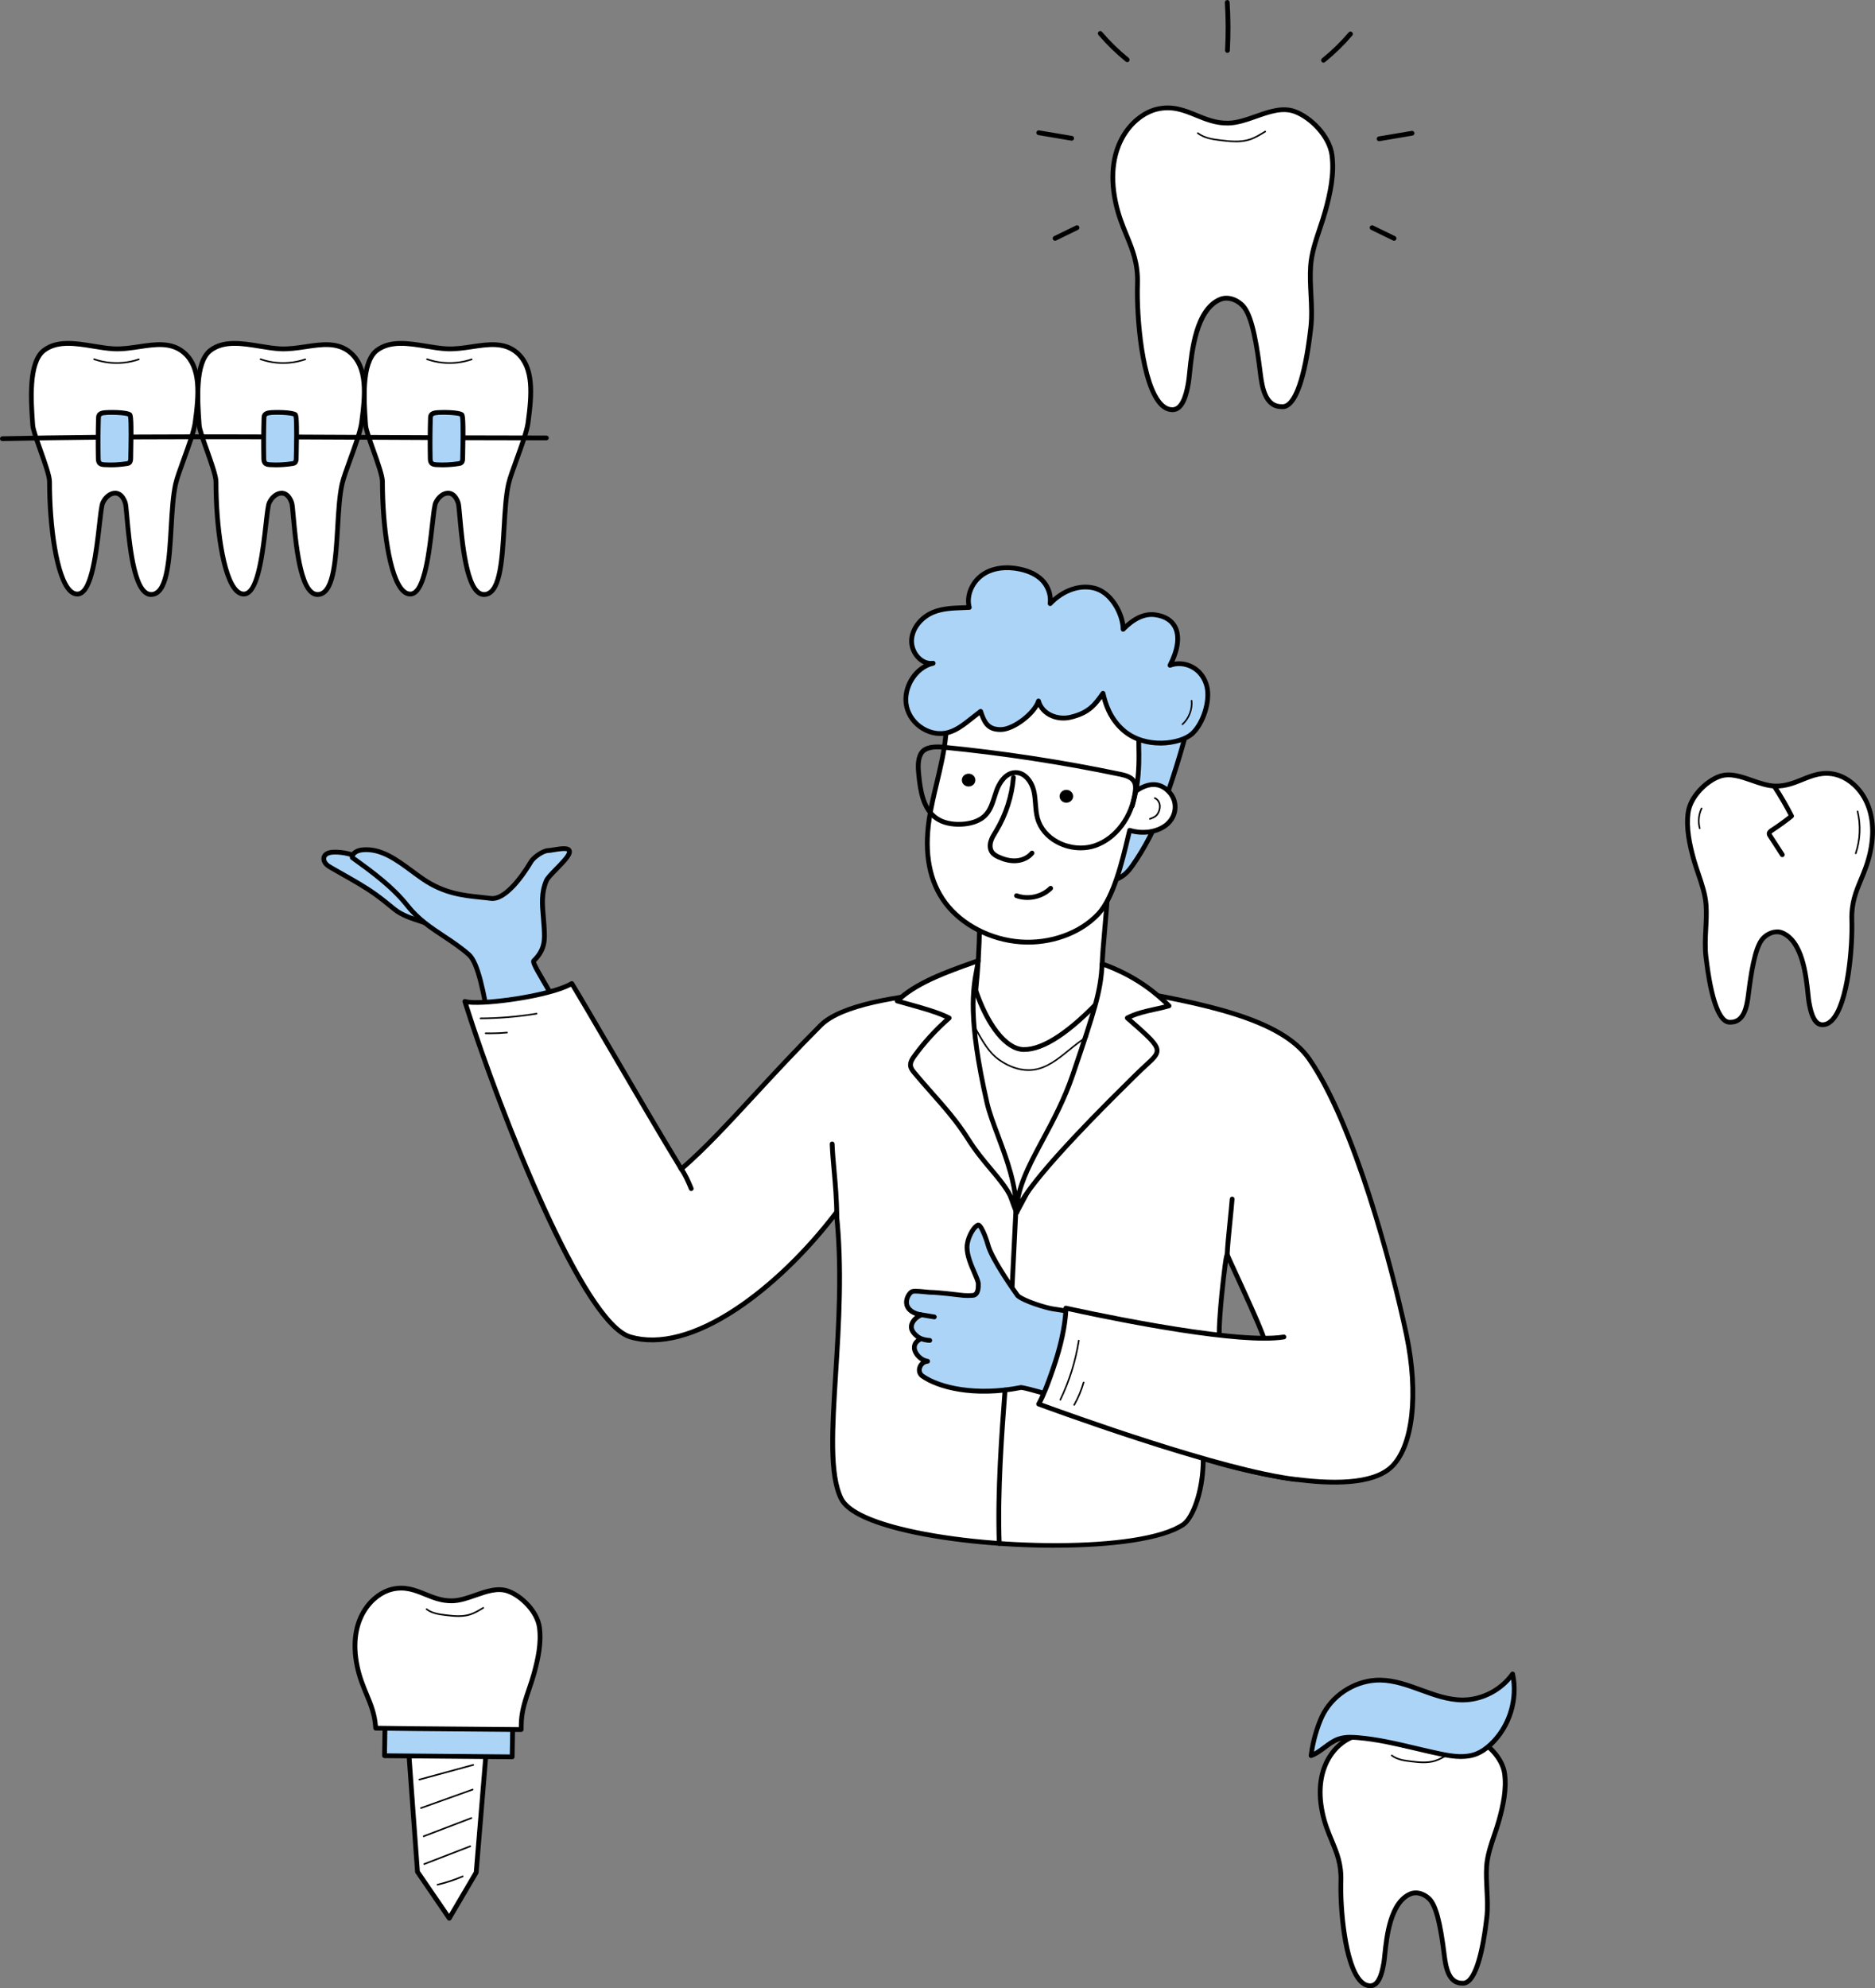 <svg xmlns="http://www.w3.org/2000/svg" id="Layer_1" data-name="Layer 1" viewBox="0 0 765.4 811.4"><rect x="0" y="0" width="765.4" height="811.4" fill="#808080" stroke="none"/><defs><style>      .cls-1 {        fill: #acd4f7;      }      .cls-1, .cls-2, .cls-3 {        stroke-width: 0px;      }      .cls-2 {        fill: #000;      }      .cls-3 {        fill: #fff;      }    </style></defs><g><g><g><path class="cls-1" d="M182.52,380.97c-5.88-4.82-15.65-5.09-21.53-9.9-2.55-2.09-5.11-4.18-7.79-6.1-5.68-4.05-11.89-7.27-17.92-10.77-.85-.49-1.71-1.01-2.34-1.77s-.97-1.82-.63-2.74c.53-1.42,2.31-1.86,3.83-1.91,4.08-.14,8.13,1,11.84,2.72,3.71,1.72,7.11,4.02,10.47,6.34,8.02,5.54,16.21,11.63,20.51,20.38,1.16,2.36,5.84.83,3.55,3.75Z"></path><path class="cls-2" d="M182.52,381.94c-.22,0-.44-.08-.62-.22-2.8-2.29-6.69-3.56-10.45-4.78-3.93-1.28-8-2.6-11.08-5.13-2.5-2.05-5.08-4.16-7.74-6.06-4.19-2.99-8.77-5.57-13.2-8.07-1.55-.88-3.1-1.75-4.64-2.65-.82-.48-1.85-1.07-2.6-1.99-.92-1.12-1.22-2.53-.79-3.7.58-1.56,2.25-2.46,4.71-2.54,3.87-.13,7.99.82,12.28,2.81,3.71,1.72,7.14,4.02,10.62,6.42,8.15,5.63,16.46,11.86,20.83,20.75.28.57,1.01.79,2.01,1.04.92.23,1.86.46,2.18,1.38.3.87-.24,1.72-.74,2.36-.16.21-.4.34-.66.37-.04,0-.07,0-.11,0ZM136.8,348.74c-.21,0-.42,0-.63.01-.75.02-2.55.2-2.95,1.27-.19.51,0,1.21.47,1.79.53.65,1.35,1.12,2.07,1.54,1.53.89,3.08,1.76,4.62,2.63,4.47,2.53,9.1,5.14,13.37,8.18,2.71,1.94,5.32,4.07,7.85,6.14,2.8,2.29,6.69,3.56,10.45,4.78,1.94.63,3.92,1.27,5.79,2.07-4.23-8.22-12.16-14.15-19.95-19.52-3.41-2.35-6.76-4.6-10.33-6.26-3.77-1.75-7.39-2.64-10.77-2.64Z"></path></g><g><path class="cls-1" d="M217.92,392.06c4.86-4.75,4.42-9.08,4.18-13.54-.36-6.78-1.76-12.85.91-19.09,1.08-2.52,9.17-8.93,9.43-11.66.26-2.73-6.13-.77-8.87-.63-2.04.11-5.78,2.75-6.82,4.5-2.46,4.14-9.99,15.85-16.41,15-8.05-1.07-17.26-.82-27.57-7.81-7.85-5.33-15.55-13.01-24.98-11.98-1.86.2-4.09,1.26-4,3.13,8.13,5.87,16.38,11.84,22.6,19.71,7.15,9.05,16.75,12.56,25.05,19.93,7.13,6.34,8.87,45.03,13.33,45.52,2.72.3,23.59-9.5,23.93-19.26.22-6.25-12.19-22.45-10.78-23.83Z"></path><path class="cls-2" d="M204.85,436.12c-.07,0-.13,0-.19,0-2.54-.28-3.69-5.4-6.08-18.89-1.87-10.55-4.2-23.67-7.79-26.87-3.25-2.88-6.76-5.21-10.16-7.46-5.21-3.45-10.59-7.01-15-12.59-6.18-7.82-14.43-13.77-22.4-19.53-.24-.17-.39-.45-.4-.74-.12-2.47,2.44-3.89,4.87-4.15,7.94-.87,14.58,4.05,21.01,8.81,1.52,1.13,3.09,2.29,4.63,3.33,8.38,5.68,16.13,6.48,22.97,7.18,1.45.15,2.81.29,4.18.47,4.66.62,11.04-7.1,15.45-14.53,1.17-1.98,5.22-4.85,7.61-4.98.64-.03,1.54-.18,2.5-.34,2.71-.44,5.5-.9,6.77.28.33.31.7.86.62,1.75-.17,1.76-2.32,4.08-5.58,7.42-1.73,1.77-3.53,3.61-3.92,4.53-2.01,4.69-1.59,9.4-1.16,14.38.12,1.38.25,2.81.32,4.27l.03.49c.24,4.32.48,8.79-4.3,13.6.19,1.04,2.14,4.36,3.72,7.06,3.42,5.84,7.29,12.46,7.15,16.3-.12,3.31-2.29,6.81-6.46,10.42-6.46,5.58-15.86,9.78-18.37,9.78ZM144.82,349.52c7.94,5.73,16.11,11.68,22.33,19.57,4.21,5.33,9.23,8.66,14.55,12.18,3.46,2.29,7.03,4.66,10.38,7.63,4.1,3.64,6.4,16.58,8.42,27.98,1.25,7.04,2.96,16.67,4.41,17.3,1.28.13,10.58-3.69,17.15-9.42,3.61-3.15,5.57-6.23,5.67-8.91.12-3.28-3.93-10.2-6.89-15.25-3.61-6.17-4.7-8.17-3.6-9.24h0c4.36-4.26,4.15-7.98,3.92-12.29l-.03-.5c-.08-1.43-.2-2.84-.32-4.21-.46-5.24-.89-10.18,1.31-15.32.54-1.25,2.29-3.05,4.32-5.12,2.08-2.13,4.92-5.04,5.04-6.25.01-.1,0-.14,0-.14-.42-.55-3.84,0-5.12.22-1.01.17-1.97.32-2.72.36-1.71.09-5.16,2.55-6.03,4.03-2.94,4.95-10.52,16.38-17.38,15.47-1.34-.18-2.69-.32-4.12-.46-7.07-.73-15.09-1.55-23.87-7.51-1.57-1.07-3.16-2.24-4.7-3.38-6.12-4.53-12.45-9.22-19.64-8.44-1.18.13-2.76.73-3.08,1.71ZM218.61,392.75h0s0,0,0,0ZM217.92,392.06h0,0Z"></path></g></g><g><path class="cls-3" d="M574.15,544.84c-4.26-20.41-20.09-84.45-39.78-112.7-11.48-16.47-43.55-22.83-78.69-28.8-14.5,0-102.57-2.99-120.67,15.11-23.86,23.86-40.6,44.59-56.89,58.65-13.61-22.22-37.76-64.37-44.7-75.71-8.83,5.31-38.25,9.11-43.66,7.32,13.01,41.55,47.46,130.99,67.53,136.91,25.79,7.61,61.42-20.96,84.1-50.75,5.21,47.66-7.18,98.58,2.03,116.83,9.71,19.25,117.14,25.9,139.67,10.45,3.43-2.35,8.09-12.6,8.09-26.86,4.5,1.57,60.54,18.51,76.69,3.53,8.82-8.18,11.37-29.55,6.28-53.97ZM499.62,545.6c-.72-.1-1.93,0-1.93-1.48,0-9.56,2.88-33.2,3.24-32.12.42,1.29,13.22,28.2,15.11,34.41.22.71-13.55-.4-16.42-.81Z"></path><path class="cls-2" d="M430.43,631.65c-22.24,0-46.46-2.47-63.84-6.92-13.47-3.46-21.56-7.69-24.04-12.6-4.99-9.89-3.84-28.29-2.38-51.59,1.22-19.52,2.6-41.56.51-63.15-11.95,15.3-25.95,28.62-39.63,37.69-16.71,11.07-31.94,15.04-44.03,11.47-9.16-2.7-21.61-21.42-37.03-55.63-13.32-29.57-25.11-62.61-31.16-81.93-.11-.35-.01-.73.25-.99.26-.26.64-.35.99-.23,5.21,1.72,34.38-2.14,42.85-7.23.46-.28,1.05-.13,1.33.33,2.9,4.73,8.81,14.85,15.65,26.57,9.18,15.72,20.54,35.19,28.46,48.16,9.04-7.93,18.25-17.89,28.86-29.36,7.95-8.59,16.95-18.33,27.11-28.49,16.73-16.73,91.17-15.77,115.63-15.45,2.45.03,4.4.06,5.73.06.05,0,.11,0,.16.01,36.59,6.21,67.82,12.7,79.32,29.2,23.07,33.1,39.77,112.27,39.93,113.06,5.18,24.84,2.6,46.38-6.57,54.88-15.8,14.65-67.56-.23-76.39-2.93-.28,14.33-5.07,23.99-8.5,26.35-8.74,5.99-29.88,8.71-53.21,8.71ZM341.4,493.89c.09,0,.17.01.26.04.38.11.66.44.71.83,2.46,22.52,1.02,45.57-.25,65.9-1.38,22.09-2.58,41.18,2.18,50.59,2.18,4.32,10.06,8.33,22.78,11.59,35.24,9.04,98.77,9.95,115.47-1.51,3.22-2.21,7.67-12.49,7.67-26.06,0-.32.15-.61.41-.79.26-.18.59-.23.88-.13,9.54,3.32,61.05,17.33,75.71,3.74,8.54-7.92,10.95-29.25,5.98-53.06-5.71-27.39-21.35-86.12-39.62-112.35-11.06-15.87-41.85-22.25-77.97-28.38-1.33,0-3.26-.03-5.67-.06-24.26-.31-98.08-1.26-114.23,14.88-10.13,10.13-19.12,19.85-27.05,28.43-10.99,11.89-20.48,22.15-29.89,30.27-.22.19-.51.27-.79.23-.28-.04-.53-.21-.68-.45-7.95-12.97-19.66-33.05-29.08-49.18-6.47-11.08-12.11-20.74-15.14-25.73-9.12,4.76-33.79,8.15-41.9,7.26,14.31,45.18,47.76,129.23,66.39,134.72,11.52,3.4,26.18-.49,42.4-11.23,14.08-9.33,28.52-23.24,40.65-39.18.19-.25.48-.38.77-.38ZM514.14,547.62c-1.17,0-2.91-.07-5.53-.24-3.51-.23-7.6-.59-9.13-.81h0c-.08-.01-.16-.02-.25-.03-.68-.07-2.51-.25-2.51-2.42,0-5.78,1-15.67,1.44-19.65,1.44-13.28,1.75-13.33,2.59-13.46.47-.08.96.24,1.11.7.13.37,1.46,3.28,3.01,6.64,4.02,8.74,10.76,23.36,12.1,27.79.1.32.01.72-.21.97-.24.28-.45.52-2.62.52ZM501.26,515.16c-.92,6.37-2.59,21.76-2.59,28.96,0,.39,0,.41.75.48.12.01.23.02.34.04h0c2.6.38,11.97,1.11,15,1.03-1.87-5.24-7.94-18.42-11.66-26.52-.76-1.66-1.37-2.98-1.84-4Z"></path></g><g><path class="cls-3" d="M399.55,358.53c.85,17.14.22,34.35-1.88,51.37-.18,1.42-.35,2.91.16,4.25.53,1.37,1.71,2.37,2.89,3.25,8.1,6.08,15.09,22.67,25.1,21.07,10.01-1.6,22.7-21.9,24.68-32.64-2.74-14.28,4.09-40.1.97-62.88-12.47,4.11-37.18,12.69-51.92,15.58Z"></path><path class="cls-2" d="M424.45,439.56c-6.33,0-11.33-6.35-16.19-12.5-2.77-3.5-5.38-6.82-8.12-8.88-1.31-.98-2.6-2.11-3.21-3.68-.61-1.57-.4-3.24-.22-4.72,2.09-16.94,2.72-34.16,1.88-51.21-.02-.48.31-.91.79-1,12.6-2.47,32.61-9.15,45.85-13.57,2.19-.73,4.19-1.4,5.95-1.98.27-.09.58-.05.82.1.25.15.41.41.45.69,1.67,12.2.5,25.32-.52,36.89-.92,10.4-1.72,19.38-.46,25.94.02.12.02.24,0,.36-2.1,11.38-15.21,31.79-25.48,33.42-.52.08-1.03.12-1.52.12ZM400.56,359.32c.79,16.88.15,33.94-1.93,50.7-.16,1.31-.33,2.66.1,3.77.45,1.17,1.56,2.07,2.56,2.82,2.95,2.21,5.64,5.62,8.48,9.23,4.89,6.2,9.96,12.6,15.88,11.66,9.33-1.49,21.78-21.02,23.84-31.68-1.26-6.81-.46-15.85.47-26.3.99-11.1,2.1-23.63.68-35.29-1.47.49-3.09,1.03-4.82,1.61-13.01,4.34-32.52,10.86-45.27,13.47Z"></path></g><g><g><path class="cls-1" d="M416.81,566.26c-18.84,3.71-33.57.03-40.26-4.68-2.44-1.72-1.09-5.78,2.12-6.02-3.24-.53-5.35-3.56-5.42-5.37s.89-2.83,2.56-3.77c-1.76-1.28-3.75-2.8-3.77-4.87-.03-2.07,1.96-4.09,4-4.9-8.6-1.76-6.04-7.99-3.89-9.45,1.02-.69,6.26.17,7.52.19,3.14.03,10.47.9,13.59,1.27.7.08,3.73.13,4.39-.11,1.65-.59,1.76-2.92,1.73-4.57-.04-2.42-4.52-9.2-4.62-14.84-.06-3.56,2.48-8.23,4.41-9.17,1.33-.64,3.72,6.39,4.14,8.01,1.44,5.57,9.95,17.74,12.16,20.81,2.44,2.13,11.15,4.85,14.2,5.34,9.86,1.58,20.84,3.23,20.84,3.23l-5.36,36.87s-26.9-8.27-28.33-7.99Z"></path><path class="cls-2" d="M445.13,575.22c-.1,0-.19-.01-.29-.04-9.92-3.05-26.18-7.88-27.91-7.95-19.66,3.86-34.34-.2-40.95-4.85-1.41-.99-1.98-2.68-1.51-4.4.27-.96.81-1.77,1.53-2.36-2.28-1.33-3.67-3.71-3.73-5.38-.07-1.86.76-3.02,1.83-3.86-1.47-1.15-3.02-2.72-3.05-4.8-.02-1.8,1.08-3.44,2.52-4.59-3.08-1.16-4.12-3.02-4.41-4.5-.48-2.41.89-5.03,2.43-6.07.87-.59,2.74-.51,6.35-.13.73.08,1.42.15,1.73.15,3.28.03,11.12.97,13.69,1.28.76.09,3.46.09,3.95-.06.76-.27,1.12-1.46,1.08-3.63-.01-.76-.74-2.44-1.51-4.21-1.36-3.13-3.05-7.03-3.11-10.63-.06-3.69,2.48-8.86,4.95-10.06.39-.19.82-.19,1.24,0,2.1.97,4.25,8.57,4.27,8.64,1.21,4.7,8.04,14.98,11.94,20.38,2.31,1.91,10.5,4.54,13.63,5.04,9.74,1.56,20.72,3.21,20.83,3.23.53.08.9.57.82,1.1l-5.36,36.87c-.04.28-.2.53-.44.68-.16.1-.34.15-.52.15ZM416.77,565.29c2.14,0,17.62,4.64,27.57,7.69l5.06-34.79c-2.89-.44-11.82-1.8-19.89-3.09-2.94-.47-11.98-3.2-14.69-5.57-.06-.05-.1-.1-.15-.16-1.09-1.51-10.72-14.97-12.32-21.13-.51-1.98-2.15-6.26-3.04-7.22-1.5,1.06-3.64,5.03-3.59,8.11.06,3.22,1.66,6.92,2.95,9.89.92,2.12,1.65,3.8,1.67,4.95.02,1.26.08,4.62-2.38,5.5-.93.33-4.19.23-4.83.16-2.55-.31-10.3-1.24-13.48-1.27-.4,0-1.07-.07-1.91-.16-1.33-.14-4.45-.47-5.08-.17-.85.57-1.92,2.37-1.58,4.06.35,1.74,2.13,2.99,5.15,3.61.42.09.74.44.77.87.04.43-.21.83-.61.99-1.65.65-3.41,2.35-3.39,3.98.02,1.54,1.61,2.82,3.37,4.09.27.19.42.51.4.84-.02.33-.21.63-.49.79-1.57.89-2.11,1.64-2.06,2.88.05,1.26,1.72,3.97,4.61,4.45.49.08.84.51.81,1-.02.49-.41.89-.9.93-1.39.1-2.15,1.12-2.39,1.96-.26.92.03,1.78.75,2.29,6.8,4.79,21.65,8.04,39.51,4.52.04,0,.09-.01.15-.01ZM416.99,567.21s0,0,0,0c0,0,0,0,0,0ZM417,567.21h0ZM416.81,566.26h0,0Z"></path></g><path class="cls-2" d="M381.4,538.42c-.05,0-.11,0-.16-.01l-6.45-1.06c-.53-.09-.89-.59-.8-1.12.09-.53.59-.89,1.12-.8l6.45,1.06c.53.09.89.59.8,1.12-.08.48-.49.82-.96.82Z"></path><path class="cls-2" d="M379.54,548.01h-.02c-1.34-.02-3.57-.49-4.84-1.21-.47-.27-.63-.86-.37-1.33.27-.47.86-.63,1.33-.37.96.54,2.83.94,3.91.96.54,0,.97.45.96.99,0,.53-.44.96-.97.96Z"></path></g><path class="cls-3" d="M529.05,603.78s-22.3-2.91-58.05-14.67c-38.88-12.79-46.5-15.8-46.5-15.8,0,0,4.71-10.08,6.77-19.2,2.47-10.94,4.42-20.45,4.42-20.45,0,0,59.68,13.9,80.07,12.7,20.39-1.2,25.8-1.59,25.8-1.59l-12.51,59Z"></path><path class="cls-2" d="M529.05,604.76s-.08,0-.11,0c-32.22-3.74-104.56-30.58-105.29-30.85-.27-.1-.49-.32-.58-.6-.09-.28-.06-.58.1-.83.02-.04,2.58-4.21,6.81-17.34,4.23-13.13,4.15-21.19,4.15-21.27,0-.3.13-.58.36-.77.23-.19.54-.26.83-.19.68.15,67.78,15.19,88.63,11.76.53-.09,1.03.27,1.12.8.09.53-.27,1.03-.8,1.12-2.25.37-5.01.54-8.13.54-24.5,0-71.8-10.22-80.08-12.06-.13,2.76-.79,10.04-4.21,20.67-3.2,9.93-5.44,14.8-6.44,16.74,9.08,3.34,73.92,26.88,103.77,30.35.53.06.92.55.86,1.08-.06.5-.48.86-.97.86Z"></path><path class="cls-2" d="M500.93,513.59s-.02,0-.04,0c-.54-.02-.96-.47-.94-1.01.13-3.72.67-9.09,1.2-14.29.33-3.27.64-6.36.86-9.04.04-.54.52-.93,1.05-.89.54.04.94.51.89,1.05-.22,2.71-.53,5.81-.86,9.09-.52,5.16-1.06,10.5-1.19,14.16-.02.53-.45.94-.97.94Z"></path><path class="cls-2" d="M341.56,497.4c-.54,0-.97-.44-.97-.97,0-6.64-.57-13.06-1.08-18.71-.34-3.85-.67-7.49-.79-10.84-.02-.54.4-.99.94-1.01.53-.02.99.4,1.01.94.12,3.3.44,6.91.79,10.74.51,5.7,1.09,12.15,1.09,18.89,0,.54-.44.97-.97.97Z"></path><g><path class="cls-1" d="M486.99,288.24c-3.16,12.95-6.37,24.51-12.35,41.23-2.84,7.96-7.32,16.65-12.29,23.69-2.34,3.31-4.07,4.87-8.32,6.41.09-3.55-3.44-5.63-3.69-9.2-.32-4.39,2.8-7.95.54-12.01-4.31-7.73-6.97-16.03-7.83-24.38-.7-6.85-.12-13.95,3.61-19.89,3.73-5.94,11.09-10.51,19.35-10.34,6.29.13,16.43.09,20.98,4.48Z"></path><path class="cls-2" d="M454.03,360.55c-.2,0-.4-.06-.57-.18-.26-.19-.41-.49-.41-.81.04-1.55-.79-2.84-1.67-4.21-.92-1.44-1.88-2.93-2.02-4.9-.14-1.91.3-3.6.73-5.25.59-2.28,1.1-4.25-.07-6.36-4.4-7.9-7.07-16.22-7.95-24.76-.86-8.4.37-15.11,3.75-20.51,4.22-6.72,12.18-10.95,20.19-10.79l.99.02c6.39.12,16.05.3,20.65,4.73.25.24.35.6.27.93-3.18,13.03-6.36,24.49-12.38,41.33-2.92,8.16-7.44,16.88-12.41,23.92-2.35,3.32-4.17,5.09-8.78,6.76-.11.04-.22.06-.33.06ZM465.56,284.73c-7.23,0-14.29,3.85-18.08,9.88-3.15,5.01-4.28,11.32-3.47,19.27.85,8.27,3.44,16.34,7.71,24.01,1.55,2.78.89,5.33.25,7.79-.39,1.49-.78,3.03-.67,4.62.11,1.47.89,2.69,1.72,3.98.77,1.2,1.56,2.43,1.85,3.91,3.28-1.37,4.74-2.87,6.67-5.6,4.87-6.91,9.31-15.46,12.17-23.46,5.9-16.51,9.06-27.83,12.18-40.57-4.23-3.54-13.03-3.71-18.92-3.82l-1-.02c-.14,0-.28,0-.42,0Z"></path></g><g><path class="cls-3" d="M386.11,299.95c-1.07,11.63-5.06,22.81-6.8,34.36-1.74,11.55-.97,24.1,6.61,34.2,6.67,8.9,18.45,15,30.62,15.88,12.16.87,24.39-3.51,31.79-11.4,6.95-7.42,10.62-25.26,12.8-34.14,5.24,1.6,11.42.8,15.2-2.41,3.77-3.22,4.57-8.85,1.35-12.74-3.22-3.9-7.86-5.1-13.97-.88,1.45-7.37,1.22-14.8,1.14-18.21-.23-9.26,1.54-22.71-4.19-27.47-3.25-2.7-10.49-5.69-14.54-7.4-7-2.95-17.79.19-25.4-.93-7.61-1.13-15.93,1.38-22.62,4.28-8,3.48-11.18,18.16-11.98,26.86Z"></path><path class="cls-2" d="M419.63,385.48c-1.05,0-2.1-.04-3.16-.11-12.47-.9-24.47-7.13-31.33-16.26-6.66-8.88-8.95-20.64-6.8-34.93.76-5.07,1.97-10.13,3.14-15.03,1.5-6.28,3.05-12.78,3.65-19.27h0c.36-3.86,2.63-23.35,12.57-27.67,8.86-3.85,16.65-5.31,23.15-4.35,3.01.45,6.54.2,10.27-.06,5.42-.38,11.02-.77,15.36,1.06l.45.19c4.15,1.74,11.09,4.67,14.34,7.36,4.9,4.07,4.73,13.62,4.58,22.04-.04,2.19-.08,4.26-.03,6.16v.23c.09,3.18.24,9.47-.78,16.04,5.17-2.79,9.87-2.04,13.39,2.22,3.49,4.23,2.85,10.42-1.47,14.1-3.67,3.13-9.63,4.24-15.12,2.88-.15.64-.32,1.32-.49,2.02-2.35,9.85-5.9,24.73-12.32,31.58-6.96,7.43-18.01,11.82-29.41,11.82ZM387.08,300.04h0c-.61,6.63-2.18,13.2-3.69,19.55-1.16,4.86-2.36,9.88-3.11,14.87-2.07,13.76.09,25.02,6.43,33.47,6.53,8.7,17.99,14.63,29.91,15.49,11.9.86,23.79-3.4,31.01-11.09,6.06-6.46,9.68-21.63,11.84-30.7.26-1.08.5-2.1.73-3.01.06-.26.23-.48.46-.61.23-.13.51-.16.77-.08,5.14,1.57,10.88.68,14.28-2.22,3.5-2.98,4.04-7.98,1.23-11.38-3.29-3.99-7.56-4.23-12.66-.7-.33.23-.76.23-1.09.01-.33-.22-.5-.61-.42-1,1.39-7.1,1.21-14.3,1.13-17.76v-.23c-.05-1.95-.02-4.03.02-6.24.15-7.98.31-17.03-3.87-20.5-3.02-2.51-9.8-5.36-13.85-7.06l-.45-.19c-3.92-1.65-9.28-1.27-14.47-.91-3.67.26-7.47.52-10.69.04-6.13-.91-13.57.51-22.09,4.21-6.92,3.01-10.47,15.92-11.4,26.06Z"></path></g><g><path class="cls-1" d="M423.95,286.08c-1.59,5.04-10.22,11.59-15.29,11.66-5.06.07-6.74-2.42-8.33-7.42-4.81,3.56-8.5,7.29-13.2,8.62-7.18,2.03-15.39-3.09-17.03-10.62-1.65-7.53,3.58-16.03,10.85-17.64-4.85.72-9.16-4.52-8.8-9.61.36-5.1,4.33-9.39,8.91-11.24,4.58-1.85,9.65-1.66,14.63-1.93-1.41-5.1,1.46-10.83,5.83-13.63,4.37-2.8,9.85-3.07,14.83-2.01,3.27.7,6.52,1.99,8.94,4.38,2.42,2.39,3.89,6.01,3.42,9.72,4.9-5.17,12.34-8.28,18.89-6.08,6.56,2.2,10.89,10.85,10.89,16.54,3.62-3.72,8.17-6.64,13.17-5.92,9.92,1.42,11.41,10.1,5.96,20.62,5.54-2.15,13.24.84,15.08,8.78,1.37,5.92-1.55,14.88-5.95,19.02-4.4,4.14-18.84,6.73-28.08-1.21-5.13-4.41-7.25-9.99-8.4-15.16-3.36,4.76-5.81,8.03-13.33,9.78-5.49,1.28-11.65-1.41-12.99-6.66Z"></path><path class="cls-2" d="M473.56,304.24c-5.25,0-10.96-1.46-15.53-5.38-4.93-4.23-7.08-9.46-8.21-13.61-2.79,3.81-5.65,6.8-12.67,8.44-5.49,1.28-10.95-.98-13.28-5.17-2.96,4.95-10.37,10.13-15.21,10.19-5.16.07-7.22-2.33-8.83-6.8-.79.61-1.56,1.22-2.31,1.82-3.3,2.62-6.41,5.1-10.13,6.15-3.59,1.01-7.65.4-11.13-1.69-3.66-2.19-6.25-5.71-7.12-9.66-1.49-6.79,2.15-14.18,7.98-17.42-.9-.38-1.76-.95-2.55-1.68-2.32-2.14-3.62-5.37-3.41-8.43.35-5.07,4.18-9.92,9.52-12.07,3.89-1.57,8.11-1.73,12.19-1.88.54-.02,1.08-.04,1.62-.06-.77-4.93,1.87-10.57,6.5-13.53,4.13-2.64,9.66-3.4,15.56-2.14,3.99.85,7.16,2.41,9.42,4.64,2.2,2.17,3.53,5.07,3.76,8.08,5.47-4.78,12.39-6.6,18.18-4.66,6.07,2.04,10.51,9.23,11.39,15.33,4.16-3.75,8.35-5.35,12.5-4.75,4.18.6,7.21,2.5,8.75,5.49,1.88,3.66,1.48,8.79-1.13,14.6,2.55-.42,5.29.03,7.69,1.29,3.32,1.76,5.64,4.87,6.54,8.76,1.42,6.16-1.49,15.48-6.23,19.95-2.44,2.3-7.85,4.21-13.85,4.21ZM450.27,281.98c.06,0,.13,0,.19.02.38.08.68.37.76.74.91,4.08,2.73,10.03,8.09,14.64,8.63,7.42,22.53,5.24,26.77,1.24,4.23-3.99,6.93-12.61,5.67-18.09-.77-3.34-2.74-5.99-5.55-7.48-2.6-1.37-5.67-1.6-8.23-.62-.38.15-.81.04-1.08-.26-.27-.3-.33-.74-.14-1.1,3.13-6.03,3.86-11.27,2.06-14.75-1.26-2.44-3.71-3.94-7.3-4.46-3.99-.57-8.14,1.33-12.34,5.64-.28.28-.7.37-1.06.22-.37-.15-.61-.51-.61-.9,0-5.09-3.9-13.49-10.23-15.62-5.7-1.91-12.72.37-17.88,5.82-.29.31-.74.39-1.12.21-.38-.18-.6-.58-.55-1,.41-3.19-.8-6.6-3.13-8.9-1.99-1.96-4.83-3.35-8.46-4.12-5.4-1.15-10.41-.49-14.1,1.88-4.31,2.76-6.64,8.15-5.42,12.55.08.28.02.59-.15.83-.17.24-.44.39-.74.4-.93.05-1.86.09-2.79.12-4.09.15-7.96.3-11.53,1.74-3.88,1.56-7.95,5.39-8.3,10.4-.17,2.48.89,5.11,2.79,6.87,1.47,1.36,3.21,1.97,4.9,1.71.52-.07,1.01.27,1.1.79.1.52-.23,1.01-.75,1.13-6.72,1.49-11.63,9.5-10.11,16.48.75,3.42,3.01,6.48,6.21,8.4,3.03,1.82,6.53,2.36,9.6,1.49,3.34-.94,6.17-3.19,9.45-5.8,1.1-.87,2.23-1.77,3.44-2.67.25-.19.58-.24.88-.14.3.1.53.33.63.63,1.48,4.64,2.88,6.74,7.21,6.74.06,0,.12,0,.18,0,4.7-.06,12.9-6.32,14.37-10.98.13-.41.52-.7.96-.68.43.01.81.31.92.73,1.26,4.92,7.13,7.05,11.82,5.95,7.33-1.71,9.61-4.93,12.76-9.4.19-.26.48-.41.8-.41Z"></path></g><path class="cls-2" d="M392.64,318.43c-.04-1.45,1.17-2.65,2.7-2.68,1.52-.04,2.79,1.1,2.82,2.55.04,1.45-1.17,2.65-2.7,2.68-1.52.04-2.79-1.1-2.82-2.55Z"></path><path class="cls-2" d="M432.54,325.04c-.04-1.45,1.17-2.65,2.7-2.68,1.52-.04,2.79,1.1,2.82,2.55.04,1.45-1.17,2.65-2.7,2.68-1.52.04-2.79-1.1-2.82-2.55Z"></path><path class="cls-2" d="M419.4,367.28c-1.62,0-3.23-.27-4.77-.82-.51-.18-.77-.74-.58-1.25.18-.51.74-.77,1.25-.58,4.39,1.59,9.57.46,12.91-2.81.38-.38,1-.37,1.38.01.38.38.37,1-.01,1.38-2.69,2.64-6.43,4.07-10.17,4.07Z"></path><path class="cls-2" d="M414.04,352.28c-2.17,0-4.47-.56-6.85-1.66-1.04-.48-2.21-1.12-3-2.22-1.02-1.41-1.25-3.37-.63-5.38.43-1.42,1.19-2.66,1.92-3.86l.33-.54c3.9-6.48,6.29-13.88,6.92-21.42.05-.54.52-.93,1.05-.89.54.04.93.52.89,1.05-.66,7.83-3.14,15.53-7.2,22.26l-.33.55c-.7,1.15-1.36,2.23-1.72,3.42-.43,1.4-.3,2.77.35,3.67.53.73,1.43,1.21,2.24,1.59,2.38,1.1,4.63,1.59,6.71,1.46,2.35-.15,4.51-1.19,5.8-2.78.34-.42.95-.48,1.37-.15.42.34.48.95.15,1.37-1.64,2.03-4.26,3.31-7.19,3.5-.26.02-.53.03-.8.03Z"></path><path class="cls-2" d="M462.23,329.89c-.08,0-.16-.01-.25-.03-.52-.14-.83-.67-.7-1.19.65-2.5.96-3.85,1.51-6.3.12-.52.64-.85,1.16-.73.52.12.85.64.73,1.16-.56,2.47-.87,3.83-1.53,6.36-.11.44-.51.73-.94.73Z"></path><path class="cls-2" d="M441.15,347.02c-3.36,0-6.78-.82-9.83-2.43-4.41-2.32-7.5-5.97-8.71-10.27-.57-2.04-.73-4.14-.89-6.17-.14-1.81-.27-3.51-.66-5.18-.79-3.34-3.25-6.7-6.46-6.7-.02,0-.05,0-.07,0-3.21.05-5.58,3.39-6.73,6.5-.32.86-.6,1.77-.88,2.64-.86,2.74-1.76,5.57-3.78,7.77-2.92,3.16-7.36,4.01-10.57,4.17-4.34.22-8.1-.69-10.86-2.61-5.77-4.01-6.96-11.66-7.63-18.5-.25-2.63-.6-6.22,1.02-9.14,1.47-2.63,4.79-3.65,10.14-3.13h0c24.18,2.37,48.5,6.09,72.28,11.06,2.69.56,5.33,1.41,6.46,3.79.65,1.37.58,2.87.4,4.29-1.31,10.66-8.17,19.87-17.07,22.91-1.96.67-4.05,1-6.18,1ZM414.61,314.32c4.41,0,7.42,4.24,8.35,8.2.43,1.82.57,3.68.71,5.48.16,2.03.3,3.95.82,5.8,1.06,3.79,3.81,7.01,7.74,9.08,4.51,2.37,9.92,2.86,14.47,1.31,8.21-2.8,14.54-11.37,15.76-21.3.14-1.12.21-2.29-.23-3.22-.76-1.61-2.9-2.26-5.1-2.72-23.71-4.96-47.96-8.67-72.07-11.03-4.44-.43-7.22.29-8.25,2.14-1.23,2.21-1.09,4.93-.79,8,.62,6.41,1.71,13.55,6.8,17.09,2.4,1.67,5.74,2.45,9.65,2.26,2.85-.14,6.76-.87,9.23-3.55,1.73-1.88,2.52-4.38,3.36-7.03.28-.9.58-1.83.91-2.73.67-1.8,3.25-7.69,8.53-7.78.04,0,.07,0,.11,0Z"></path><g><path class="cls-3" d="M387.82,403.45c8.12,33.22,21.1,76.36,27.14,91.41,0,0,46.53-86.95,45.27-87.59-3.77,0-6.96-.95-9.72-.78-13.78,14.9-24.79,22-32.71,21.82-7.68-.17-15.16-10.92-19.79-24.98-4.11,0-7.12.12-10.19.12Z"></path><path class="cls-2" d="M414.96,495.84s-.04,0-.05,0c-.38-.02-.71-.26-.85-.61-5.81-14.48-18.67-56.71-27.18-91.54-.07-.29,0-.6.18-.83.18-.24.47-.37.77-.37,1.41,0,2.82-.02,4.33-.05,1.79-.03,3.65-.06,5.86-.06.42,0,.79.27.93.67,4.81,14.62,12.23,24.16,18.89,24.31,7.74.15,18.8-7.26,31.98-21.51.17-.18.41-.3.66-.31,1.49-.09,3.08.12,4.75.34,1.59.21,3.24.43,5.03.43.15,0,.31.04.45.11.23.12.43.35.5.6.21.69.48,1.54-22.5,45.22-11.27,21.42-22.75,42.88-22.87,43.09-.17.32-.5.51-.86.51ZM389.06,404.42c8.13,33.05,20.02,72.33,26.04,88.12,16.82-31.46,40.72-76.76,43.86-84.33-1.44-.07-2.79-.25-4.01-.42-1.42-.19-2.78-.37-3.99-.34-13.47,14.5-24.52,21.84-32.86,21.84-.11,0-.21,0-.32,0-7.5-.17-15.31-9.72-20.47-24.98-1.89,0-3.53.04-5.13.06-1.08.02-2.1.04-3.12.05Z"></path></g><g><path class="cls-3" d="M399.33,392.06c-10.59,3.8-25.06,8.54-33.06,16.45,5.83,1.71,15.75,4.1,21.21,6.94-5.31,4.62-10.1,9.85-14.23,15.55-.86,1.19-1.74,2.55-1.54,4.01.15,1.06.84,1.95,1.53,2.78,7.65,9.22,15.47,16.77,21.86,26.91,8.45,13.4,17.22,18.49,19.88,30.17,0-16.81-9.49-33.49-12.07-44.83-9.13-40.06-4.77-49.37-3.56-57.97Z"></path><path class="cls-2" d="M414.96,495.84c-.45,0-.85-.31-.95-.76-1.58-6.95-5.35-11.44-10.13-17.12-2.97-3.53-6.33-7.53-9.62-12.75-4.39-6.96-9.41-12.63-14.72-18.64-2.31-2.62-4.71-5.32-7.07-8.16-.78-.94-1.56-1.97-1.74-3.26-.27-1.98,1.02-3.76,1.72-4.72,3.89-5.36,8.36-10.31,13.28-14.74-4.26-1.94-10.48-3.66-15.57-5.07-1.52-.42-2.94-.81-4.17-1.18-.33-.1-.59-.36-.67-.7-.08-.33.01-.69.26-.93,7.56-7.47,20.55-12.09,30.98-15.8.83-.3,1.65-.59,2.44-.87.32-.12.68-.05.94.16.26.22.4.55.35.89-.17,1.19-.39,2.38-.63,3.65-1.46,7.78-3.67,19.53,4.18,53.96.86,3.79,2.55,8.3,4.34,13.07,3.63,9.7,7.75,20.7,7.75,31.98,0,.5-.37.91-.86.97-.04,0-.07,0-.11,0ZM368.19,408.05c.79.22,1.62.45,2.49.69,5.72,1.58,12.84,3.56,17.24,5.85.29.15.48.43.52.75.04.32-.08.64-.33.85-5.25,4.57-9.99,9.75-14.08,15.38-.74,1.02-1.51,2.2-1.36,3.3.11.78.68,1.53,1.31,2.29,2.34,2.82,4.72,5.51,7.03,8.12,5.37,6.07,10.44,11.8,14.91,18.89,3.22,5.11,6.54,9.06,9.47,12.54,3.17,3.77,6.05,7.2,8.11,11.26-1.19-8.54-4.31-16.86-7.13-24.39-1.81-4.84-3.52-9.41-4.42-13.32-7.93-34.83-5.68-46.82-4.19-54.76.13-.67.25-1.32.36-1.96-.3.11-.59.21-.89.32-9.69,3.45-21.62,7.69-29.02,14.2Z"></path></g><g><path class="cls-3" d="M449.92,393.36c10.59,3.8,19.3,9.22,27.31,17.13-5.83,1.71-11.6,2.12-17.06,4.97,17.21,14.97,14.1,12.61,3.59,23.13-4.23,4.23-46.13,44.6-48.79,56.29,0-16.81,14.76-32.11,22.98-56.29,9.66-28.42,11.34-34.29,11.98-45.22Z"></path><path class="cls-2" d="M414.96,495.84s-.07,0-.11,0c-.49-.06-.86-.47-.86-.97,0-9.98,5.02-19.34,10.83-30.18,4.11-7.65,8.76-16.33,12.19-26.42,9.39-27.62,11.29-33.98,11.93-44.96.02-.31.18-.59.43-.76.26-.17.58-.21.87-.1,10.83,3.88,19.62,9.4,27.66,17.35.25.24.34.6.26.93-.08.33-.34.6-.67.7-2.01.59-4.02,1.03-5.97,1.45-3.34.73-6.53,1.43-9.61,2.81,8.42,7.34,11.37,10.17,11.41,13.02.03,2.27-1.81,3.95-4.85,6.74-1.18,1.08-2.52,2.31-4.03,3.82-.35.35-.95.94-1.76,1.74-36.69,36.06-45.68,49.31-46.77,54.07-.1.45-.5.76-.95.76ZM450.81,394.72c-.74,10.45-2.86,17.44-11.95,44.17-3.48,10.25-8.18,18.99-12.32,26.71-4.58,8.54-8.66,16.13-10.07,23.72,5.7-9.34,20.72-26,44.85-49.71.81-.79,1.41-1.38,1.75-1.73,1.54-1.54,2.9-2.78,4.09-3.88,2.64-2.42,4.24-3.88,4.22-5.28-.03-2.16-3.65-5.41-11.85-12.54-.24-.21-.37-.53-.33-.85.04-.32.23-.6.52-.75,3.72-1.94,7.63-2.79,11.4-3.62,1.38-.3,2.8-.61,4.21-.97-7.2-6.83-15.06-11.72-24.52-15.28Z"></path></g><path class="cls-2" d="M469.39,334.53c-.13,0-.26-.08-.31-.22-.06-.17.03-.35.2-.41.89-.32,1.9-.68,2.59-1.38.34-.35.62-.79.86-1.36.42-1.02.54-2.07.32-2.97-.24-1.01-.93-1.85-1.78-2.2-.17-.07-.25-.26-.18-.42.07-.17.26-.25.42-.18,1.05.43,1.88,1.44,2.17,2.65.32,1.33-.01,2.57-.35,3.38-.27.65-.6,1.16-1,1.57-.79.81-1.88,1.19-2.83,1.53-.04.01-.07.02-.11.02Z"></path><path class="cls-2" d="M482.71,295.93c-.09,0-.18-.04-.24-.11-.12-.13-.11-.34.02-.46,2.56-2.32,3.95-5.89,3.61-9.33-.02-.18.11-.34.29-.35.18-.01.34.11.35.29.35,3.64-1.12,7.42-3.83,9.87-.06.06-.14.08-.22.08Z"></path><path class="cls-2" d="M419.84,437.06c-3.99,0-8.27-1.5-12.22-4.31-4.14-2.94-6.65-7.29-10.42-14.15-.09-.16-.03-.35.13-.44.16-.08.35-.03.44.13,4.08,7.43,6.41,11.22,10.22,13.93,4.39,3.13,9.18,4.58,13.49,4.1,5.63-.63,10.02-4.2,14.66-7.98,2.39-1.95,4.87-3.96,7.52-5.52.15-.09.35-.04.44.12.09.15.04.35-.12.44-2.6,1.53-5.06,3.53-7.44,5.46-4.51,3.67-9.18,7.47-15,8.12-.57.06-1.14.1-1.72.1Z"></path><path class="cls-2" d="M282.17,486.07c-.38,0-.75-.23-.9-.6-1.3-3.15-2.37-5.58-4.21-8.26-.31-.44-.19-1.05.25-1.35.44-.3,1.05-.19,1.35.25,1.96,2.84,3.06,5.36,4.41,8.62.21.5-.03,1.07-.53,1.27-.12.05-.25.07-.37.07Z"></path><path class="cls-2" d="M413.18,525.92s-.03,0-.05,0c-.54-.03-.95-.48-.93-1.02l1.49-30.3c.03-.54.5-.94,1.02-.92.54.03.95.48.93,1.02l-1.49,30.3c-.03.52-.46.93-.97.93Z"></path><path class="cls-2" d="M407.9,630.86c-.52,0-.95-.41-.97-.94-.77-21.32,1.04-45.13,2.35-62.51l.02-.21c.04-.54.5-.94,1.05-.9.54.04.94.51.9,1.05l-.02.21c-1.31,17.34-3.11,41.08-2.35,62.3.02.54-.4.99-.94,1.01-.01,0-.02,0-.04,0Z"></path><path class="cls-2" d="M432.83,571.59s-.1-.01-.14-.03c-.16-.08-.23-.27-.15-.43,3.67-7.61,6.2-15.71,7.52-24.06.03-.18.2-.3.37-.27.18.03.3.19.27.37-1.33,8.42-3.88,16.57-7.58,24.24-.06.12-.17.18-.29.18Z"></path><path class="cls-2" d="M438.5,573.68c-.05,0-.11-.01-.16-.04-.16-.09-.21-.29-.12-.44,1.62-2.86,2.9-5.91,3.81-9.08.05-.17.23-.28.4-.22.17.05.27.23.22.4-.92,3.21-2.22,6.31-3.87,9.22-.06.11-.17.16-.28.16Z"></path><path class="cls-2" d="M196.14,415.94c-.18,0-.32-.14-.32-.32,0-.18.14-.33.32-.33,7.63-.04,15.32-.69,22.85-1.92.17-.03.34.09.37.27.03.18-.09.34-.27.37-7.56,1.24-15.29,1.89-22.95,1.93h0Z"></path><path class="cls-2" d="M200.24,422.05c-.66,0-1.33,0-1.99-.03-.18,0-.32-.15-.32-.33,0-.18.13-.31.33-.32,2.88.08,5.79-.02,8.66-.28.18-.02.34.11.35.29.02.18-.11.34-.29.35-2.23.21-4.5.31-6.75.31Z"></path></g><g><g><path class="cls-3" d="M464.34,116.01c.47-14.07-6.13-19.95-8.99-33.68-5.17-24.83,8.97-35.9,16.94-37.79,11.38-2.69,17.92,5.9,29.07,5.7,9.05-.16,18.68-7.9,27.27-4.7,6.63,2.47,14.08,10.06,15.09,17.73,1.01,7.67-.67,15.45-2.7,22.87-2.03,7.42-5.51,14.82-6.02,22.55-.54,8.35,1.03,16.75.08,25.05-2.42,21.12-6.58,32.93-11.99,32.2-6.46,0-7.86-7.54-8.59-13.5-1.72-14.01-3.76-24.39-7.41-27.92-2.44-2.36-5.97-3.61-9-2.35-11.74,4.9-11.97,28.28-12.96,33.9-.78,4.44-2.21,10.92-6.28,11.12-11.9.58-15-36.54-14.51-51.18Z"></path><path class="cls-2" d="M478.57,168.17c-1.85,0-3.57-.78-5.13-2.31-8.51-8.38-10.48-37.77-10.07-49.88h0c.28-8.23-1.88-13.47-4.38-19.53-1.69-4.1-3.43-8.33-4.59-13.91-5.02-24.13,8.17-36.69,17.67-38.93,6.61-1.56,11.72.53,16.66,2.55,3.86,1.58,7.84,3.22,12.62,3.13,3.56-.06,7.36-1.4,11.04-2.7,5.51-1.94,11.2-3.95,16.59-1.94,6.72,2.5,14.64,10.3,15.72,18.52,1.04,7.89-.7,15.84-2.73,23.26-.66,2.4-1.48,4.84-2.27,7.19-1.66,4.93-3.38,10.04-3.71,15.17-.24,3.75-.05,7.61.14,11.33.23,4.51.46,9.17-.06,13.76-2.06,17.93-5.24,28.69-9.47,31.97-1.12.87-2.31,1.24-3.56,1.09-7.74-.05-8.92-9.71-9.49-14.36-1.4-11.47-3.35-23.69-7.12-27.34-2.4-2.32-5.52-3.16-7.94-2.15-9.31,3.89-11.05,20.95-11.89,29.15-.18,1.72-.31,3.08-.48,4.02-.67,3.79-2.06,11.67-7.2,11.92-.11,0-.22,0-.33,0ZM465.31,116.04h0c-.45,13.19,1.88,40.93,9.49,48.43,1.27,1.25,2.57,1.82,4,1.75,3.59-.18,4.88-7.54,5.37-10.32.15-.87.29-2.2.46-3.88.94-9.23,2.7-26.41,13.08-30.75,3.14-1.31,7.09-.31,10.05,2.55,3.39,3.28,5.63,11.54,7.7,28.5.8,6.57,2.28,12.65,7.62,12.65.04,0,.09,0,.13,0,.75.1,1.45-.12,2.17-.68,2.14-1.66,6.11-7.86,8.73-30.66.51-4.43.28-9.01.05-13.44-.19-3.78-.39-7.69-.14-11.56.35-5.38,2.11-10.61,3.81-15.66.78-2.33,1.59-4.73,2.24-7.08,1.98-7.22,3.67-14.94,2.68-22.49-.96-7.27-8.25-14.63-14.47-16.95-4.72-1.76-9.84.04-15.26,1.95-3.82,1.35-7.77,2.74-11.65,2.81-5.17.09-9.35-1.62-13.39-3.27-4.87-1.99-9.47-3.88-15.47-2.46-8.78,2.07-20.95,13.86-16.21,36.64,1.12,5.41,2.83,9.55,4.48,13.57,2.48,6.01,4.81,11.69,4.52,20.34Z"></path></g><path class="cls-2" d="M504.46,58.05c-2.11,0-4.16-.24-5.98-.45-3.71-.44-7-.96-9.7-3-.14-.11-.17-.31-.06-.45.11-.14.31-.17.45-.06,2.57,1.94,5.77,2.45,9.39,2.87,3.38.4,7.58.89,11.35-.29,2.27-.71,4.37-2.01,6.4-3.26.15-.09.35-.05.45.11.09.15.05.35-.11.45-2.06,1.27-4.2,2.59-6.55,3.33-1.84.57-3.76.77-5.64.77Z"></path><path class="cls-2" d="M501.06,21.57s-.04,0-.05,0c-.54-.03-.95-.49-.92-1.03.36-6.47.33-13.04-.08-19.5-.03-.54.37-1,.91-1.03.54-.03,1,.37,1.03.91.42,6.54.44,13.18.08,19.73-.03.52-.46.92-.97.92Z"></path><path class="cls-2" d="M540.27,25.57c-.28,0-.56-.12-.76-.36-.34-.42-.27-1.03.14-1.37,3.94-3.19,7.61-6.76,10.9-10.62.35-.41.96-.46,1.37-.11.41.35.46.96.11,1.37-3.37,3.95-7.12,7.61-11.16,10.88-.18.15-.4.22-.61.22Z"></path><path class="cls-2" d="M562.96,57.62c-.47,0-.88-.34-.96-.81-.09-.53.27-1.03.8-1.12l13.45-2.27c.53-.09,1.03.27,1.12.8.09.53-.27,1.03-.8,1.12l-13.45,2.27c-.06,0-.11.01-.16.01Z"></path><path class="cls-2" d="M569.08,98.25c-.14,0-.29-.03-.43-.1l-8.97-4.36c-.48-.24-.68-.82-.45-1.3.23-.48.82-.69,1.3-.45l8.97,4.36c.48.24.68.82.45,1.3-.17.35-.52.55-.88.55Z"></path><path class="cls-2" d="M460.16,25.37c-.21,0-.43-.07-.61-.22-4.03-3.26-7.78-6.92-11.16-10.88-.35-.41-.3-1.02.11-1.37.41-.35,1.02-.3,1.37.11,3.29,3.86,6.96,7.44,10.9,10.63.42.34.48.95.14,1.37-.19.24-.47.36-.76.36Z"></path><path class="cls-2" d="M437.47,57.41c-.05,0-.11,0-.16-.01l-13.45-2.27c-.53-.09-.89-.59-.8-1.12.09-.53.59-.89,1.12-.8l13.45,2.27c.53.09.89.59.8,1.12-.08.48-.49.81-.96.81Z"></path><path class="cls-2" d="M430.69,98.25c-.36,0-.71-.2-.88-.55-.24-.48-.03-1.07.45-1.3l8.97-4.36c.49-.24,1.07-.03,1.3.45.24.48.03,1.07-.45,1.3l-8.97,4.36c-.14.07-.28.1-.43.1Z"></path></g><g><g><path class="cls-3" d="M197.84,242.63c9.49-.61,6.58-30.78,9.73-45.03,1.22-5.5,7.16-18.96,7.98-25.04,1.63-11.99,2.34-22.82-4.63-28.7-7.77-6.55-18.49-.97-28.63-1.5-9.41-.5-20.92-5.06-28.43.63-6.7,5.08-5.17,22.15-4.61,30.55.26,3.81,6.85,18.75,6.85,23,0,20.43,3.69,46.3,11.5,45.91,8.02-.4,8.53-33.5,10.24-37.24,1.85-4.07,7.06-6.38,9.2.07.98,2.94,1.51,37.95,10.8,37.36Z"></path><path class="cls-2" d="M197.59,243.61c-7.33,0-9.45-16.76-10.85-32.52-.23-2.56-.44-4.99-.62-5.52-.49-1.48-1.43-3.26-3.1-3.35-1.55-.08-3.36,1.34-4.29,3.38-.42.93-.85,4.7-1.29,8.69-1.7,15.17-3.73,28.82-9.78,29.12-1.33.07-2.6-.46-3.76-1.56-6.02-5.73-8.77-27.51-8.77-45.33,0-2.12-1.95-7.62-3.67-12.47-1.64-4.6-3.05-8.58-3.17-10.47l-.09-1.26c-.65-9.34-1.73-24.97,5.07-30.12,5.74-4.35,13.46-3.09,20.93-1.87,2.86.47,5.57.91,8.14,1.05,3.35.18,6.85-.34,10.23-.85,6.65-.99,13.52-2.02,18.98,2.58,7.44,6.27,6.6,17.57,4.97,29.57-.48,3.57-2.59,9.36-4.63,14.96-1.47,4.04-2.86,7.85-3.37,10.16-1.03,4.64-1.39,10.93-1.78,17.58-.84,14.27-1.62,27.75-8.84,28.21-.11,0-.21.01-.31.01ZM182.9,200.27c.08,0,.15,0,.23,0,1.25.07,3.54.76,4.84,4.68.24.71.4,2.44.71,5.96.82,9.23,2.74,30.74,8.93,30.74.06,0,.11,0,.17,0h0c5.49-.35,6.3-14.18,7.01-26.38.39-6.73.77-13.1,1.83-17.89.54-2.43,1.95-6.3,3.44-10.4,1.91-5.25,4.07-11.19,4.53-14.56,1.55-11.44,2.39-22.18-4.29-27.82-4.79-4.04-10.93-3.12-17.44-2.14-3.47.52-7.07,1.05-10.62.87-2.68-.14-5.57-.61-8.35-1.07-7.06-1.15-14.36-2.35-19.44,1.5-5.96,4.52-4.89,20.08-4.31,28.44l.09,1.27c.11,1.62,1.61,5.85,3.07,9.94,1.86,5.24,3.79,10.66,3.79,13.12,0,17.97,2.8,38.82,8.16,43.91.77.73,1.52,1.06,2.32,1.02,4.9-.25,6.88-17.91,7.94-27.4.58-5.15.93-8.12,1.46-9.28,1.23-2.7,3.64-4.52,5.94-4.52Z"></path></g><path class="cls-2" d="M183.52,148.47c-3.16,0-6.31-.52-9.31-1.57-.17-.06-.26-.24-.2-.41.06-.17.24-.26.41-.2,5.8,2.03,12.2,2.05,18.02.06.17-.06.35.03.41.2.06.17-.03.35-.2.41-2.95,1.01-6.04,1.51-9.13,1.51Z"></path><g><path class="cls-3" d="M129.9,242.63c9.49-.61,6.58-30.78,9.73-45.03,1.22-5.5,7.16-18.96,7.98-25.04,1.63-11.99,2.34-22.82-4.63-28.7-7.77-6.55-18.49-.97-28.63-1.5-9.41-.5-20.92-5.06-28.43.63-6.7,5.08-5.17,22.15-4.61,30.55.26,3.81,6.85,18.75,6.85,23,0,20.43,3.69,46.3,11.5,45.91,8.02-.4,8.53-33.5,10.24-37.24,1.85-4.07,7.06-6.38,9.2.07.98,2.94,1.51,37.95,10.8,37.36Z"></path><path class="cls-2" d="M129.64,243.61c-7.33,0-9.45-16.76-10.85-32.52-.23-2.56-.44-4.99-.62-5.52-.49-1.48-1.43-3.26-3.1-3.35-1.55-.08-3.36,1.34-4.29,3.38-.42.93-.85,4.7-1.29,8.69-1.7,15.17-3.73,28.82-9.78,29.12-1.32.07-2.6-.46-3.76-1.56-6.02-5.73-8.77-27.51-8.77-45.33,0-2.12-1.95-7.62-3.67-12.47-1.64-4.6-3.05-8.58-3.17-10.47l-.09-1.26c-.65-9.34-1.73-24.97,5.07-30.12,5.74-4.35,13.46-3.09,20.93-1.87,2.86.47,5.57.91,8.14,1.05,3.35.18,6.85-.34,10.23-.85,6.65-.99,13.52-2.02,18.98,2.58,7.44,6.27,6.6,17.57,4.97,29.57-.48,3.57-2.59,9.36-4.63,14.96-1.47,4.04-2.86,7.86-3.37,10.16-1.03,4.64-1.39,10.93-1.78,17.58-.84,14.27-1.62,27.75-8.84,28.21-.11,0-.21.01-.31.01ZM114.95,200.27c.08,0,.15,0,.23,0,1.25.07,3.54.76,4.84,4.68.24.71.4,2.44.71,5.96.82,9.23,2.74,30.74,8.93,30.74.06,0,.11,0,.17,0h0c5.49-.35,6.3-14.18,7.02-26.38.39-6.73.77-13.1,1.83-17.89.54-2.43,1.95-6.3,3.44-10.41,1.91-5.25,4.07-11.19,4.53-14.55,1.55-11.44,2.39-22.18-4.29-27.82-4.79-4.04-10.93-3.12-17.44-2.14-3.47.52-7.07,1.05-10.62.87-2.68-.14-5.57-.61-8.35-1.07-7.06-1.15-14.36-2.35-19.44,1.5-5.96,4.52-4.89,20.08-4.31,28.44l.09,1.27c.11,1.62,1.61,5.85,3.07,9.95,1.86,5.24,3.79,10.66,3.79,13.12,0,17.97,2.8,38.82,8.16,43.91.77.73,1.52,1.06,2.32,1.02,4.9-.25,6.88-17.91,7.94-27.4.58-5.15.93-8.12,1.46-9.28,1.23-2.7,3.64-4.52,5.94-4.52Z"></path></g><g><g><path class="cls-3" d="M61.95,242.63c9.49-.61,6.58-30.78,9.73-45.03,1.22-5.5,7.16-18.96,7.98-25.04,1.63-11.99,2.34-22.82-4.63-28.7-7.77-6.55-18.49-.97-28.63-1.5-9.41-.5-20.92-5.06-28.43.63-6.7,5.08-5.17,22.15-4.61,30.55.26,3.81,6.85,18.75,6.85,23,0,20.43,3.69,46.3,11.5,45.91,8.02-.4,8.53-33.5,10.24-37.24,1.85-4.07,7.06-6.38,9.2.07.98,2.94,1.51,37.95,10.8,37.36Z"></path><path class="cls-2" d="M61.7,243.61c-7.33,0-9.45-16.76-10.85-32.52-.23-2.56-.44-4.99-.62-5.52-.49-1.48-1.43-3.26-3.1-3.35-1.56-.08-3.36,1.34-4.29,3.38-.42.93-.85,4.7-1.29,8.69-1.7,15.17-3.73,28.82-9.78,29.12-1.33.07-2.6-.46-3.76-1.56-6.02-5.73-8.77-27.51-8.77-45.33,0-2.12-1.95-7.62-3.67-12.47-1.64-4.6-3.05-8.58-3.17-10.47l-.09-1.26c-.65-9.34-1.73-24.97,5.07-30.13,5.74-4.35,13.46-3.09,20.93-1.87,2.86.47,5.57.91,8.14,1.05,3.36.18,6.85-.35,10.23-.85,6.65-.99,13.52-2.02,18.98,2.58,7.44,6.27,6.6,17.57,4.97,29.57-.48,3.57-2.59,9.36-4.63,14.96-1.47,4.04-2.86,7.86-3.37,10.16-1.03,4.64-1.39,10.93-1.78,17.58-.84,14.27-1.62,27.75-8.83,28.21-.11,0-.21.01-.31.01ZM47,200.27c.08,0,.15,0,.23,0,1.25.07,3.54.76,4.84,4.68.24.71.4,2.44.71,5.96.82,9.23,2.74,30.74,8.93,30.74.06,0,.11,0,.17,0h0c5.49-.35,6.3-14.18,7.01-26.38.39-6.73.77-13.1,1.83-17.89.54-2.43,1.95-6.3,3.44-10.4,1.91-5.25,4.07-11.19,4.53-14.56,1.55-11.44,2.39-22.18-4.29-27.82-4.79-4.04-10.93-3.12-17.44-2.14-3.47.52-7.06,1.06-10.62.87-2.68-.14-5.57-.61-8.35-1.07-7.06-1.15-14.36-2.35-19.44,1.5-5.96,4.52-4.89,20.08-4.31,28.44l.09,1.26c.11,1.62,1.61,5.85,3.07,9.95,1.86,5.24,3.79,10.66,3.79,13.12,0,17.97,2.8,38.82,8.16,43.91.77.73,1.52,1.06,2.32,1.02,4.9-.25,6.88-17.91,7.94-27.4.58-5.15.93-8.12,1.46-9.28,1.23-2.7,3.64-4.52,5.94-4.52Z"></path></g><path class="cls-2" d="M47.62,148.47c-3.16,0-6.31-.52-9.31-1.57-.17-.06-.26-.24-.2-.41.06-.17.24-.26.41-.2,5.8,2.03,12.2,2.05,18.02.06.17-.06.35.03.41.2.06.17-.03.35-.2.41-2.95,1.01-6.04,1.51-9.13,1.51Z"></path></g><path class="cls-2" d="M.97,180.02c-.53,0-.96-.42-.97-.95-.01-.54.41-.98.95-1,48.16-1.08,102.62-.81,155.29-.54,23.3.12,45.31.23,66.8.23.54,0,.97.44.97.97s-.44.97-.97.97c-21.5,0-43.51-.11-66.81-.23-52.65-.26-107.1-.53-155.23.54h-.02Z"></path><g><path class="cls-1" d="M42.33,168.46c-.75.12-1.61.35-1.95,1.1-.16.35-.17.75-.19,1.13-.17,5.44-.19,10.88-.08,16.31.01.63.04,1.31.39,1.81.46.65,1.29.77,2.04.82,3.06.2,6.14.06,9.18-.43.42-.07.86-.15,1.17-.47.41-.42.45-1.11.47-1.73.13-5.84.39-17.04-.33-17.74-1.04-1.01-8.61-1.15-10.69-.81Z"></path><path class="cls-2" d="M45.21,190.7c-.91,0-1.82-.03-2.73-.09-.65-.04-2-.13-2.77-1.23-.54-.77-.56-1.72-.57-2.35-.11-5.43-.08-10.93.08-16.36.01-.41.03-.98.27-1.51.6-1.32,2.11-1.57,2.68-1.66h0c1.53-.26,9.96-.45,11.53,1.07.69.67.98,2.69.63,18.27v.2c-.02.62-.04,1.66-.75,2.39-.55.57-1.28.69-1.72.75-2.2.35-4.43.52-6.66.52ZM42.49,169.43h0c-.73.12-1.11.29-1.23.55-.08.18-.09.49-.1.76-.16,5.4-.19,10.87-.08,16.27,0,.42.02.99.22,1.27.21.3.75.37,1.31.41,2.99.19,6,.05,8.96-.41.18-.03.52-.08.62-.19.17-.18.18-.81.19-1.07v-.2c.1-4.17.34-15.08-.13-16.88-1.19-.59-7.55-.86-9.76-.49ZM52.21,169.79h0Z"></path></g><g><path class="cls-1" d="M109.9,168.46c-.75.12-1.61.35-1.95,1.1-.16.35-.17.75-.19,1.13-.17,5.44-.19,10.88-.08,16.31.01.63.04,1.31.39,1.81.46.65,1.29.77,2.04.82,3.06.2,6.14.06,9.18-.43.42-.07.86-.15,1.17-.47.41-.42.45-1.11.47-1.73.13-5.84.39-17.04-.33-17.74-1.04-1.01-8.61-1.15-10.69-.81Z"></path><path class="cls-2" d="M112.78,190.7c-.91,0-1.82-.03-2.73-.09-.65-.04-2-.13-2.77-1.23-.54-.77-.56-1.72-.57-2.35-.11-5.43-.08-10.94.08-16.36.01-.44.03-.98.27-1.51.6-1.32,2.11-1.57,2.68-1.66h0c1.53-.25,9.96-.45,11.53,1.07.69.67.98,2.69.63,18.25v.21c-.02.62-.04,1.66-.74,2.39-.55.57-1.28.69-1.72.75-2.2.35-4.43.52-6.66.52ZM110.06,169.43c-.73.12-1.11.29-1.23.55-.08.17-.09.49-.1.76-.16,5.39-.19,10.86-.08,16.26,0,.42.02.99.22,1.27.21.3.75.37,1.31.41,2.98.19,6,.05,8.96-.41.18-.03.52-.08.62-.19.17-.18.18-.81.19-1.08v-.21c.1-4.17.34-15.06-.13-16.87-1.19-.59-7.55-.86-9.76-.49h0ZM119.78,169.79h0Z"></path></g><path class="cls-2" d="M115.57,148.47c-3.16,0-6.31-.52-9.31-1.57-.17-.06-.26-.24-.2-.41.06-.17.24-.26.41-.2,5.8,2.03,12.2,2.05,18.02.06.17-.06.35.03.41.2.06.17-.03.35-.2.41-2.95,1.01-6.04,1.51-9.13,1.51Z"></path><g><path class="cls-1" d="M177.84,168.46c-.75.12-1.61.35-1.95,1.1-.16.35-.17.75-.19,1.13-.17,5.44-.19,10.88-.08,16.31.01.63.04,1.31.39,1.81.46.65,1.29.77,2.04.82,3.06.2,6.14.06,9.18-.43.42-.07.86-.15,1.17-.47.41-.42.45-1.11.47-1.73.13-5.84.39-17.04-.33-17.74-1.04-1.01-8.61-1.15-10.69-.81Z"></path><path class="cls-2" d="M180.73,190.7c-.91,0-1.82-.03-2.73-.09-.65-.04-2-.13-2.77-1.23-.54-.77-.56-1.72-.57-2.35-.11-5.42-.08-10.93.08-16.36.01-.44.03-.98.27-1.51.6-1.32,2.11-1.57,2.68-1.66h0c1.53-.25,9.96-.45,11.53,1.07.69.67.98,2.69.63,18.22v.24c-.02.62-.04,1.66-.75,2.39-.55.57-1.28.69-1.72.75-2.2.35-4.43.52-6.66.52ZM178,169.43c-.73.12-1.11.29-1.23.55-.08.17-.09.49-.1.76-.16,5.4-.19,10.87-.08,16.26,0,.42.02.99.22,1.27.21.3.75.37,1.31.41,2.99.19,6,.05,8.96-.41.18-.03.52-.08.62-.19.17-.18.19-.81.19-1.08v-.24c.1-4.16.34-15.04-.13-16.84-1.19-.59-7.55-.86-9.76-.49h0ZM187.72,169.79h0Z"></path></g></g><g><g><path class="cls-3" d="M547.38,767.79c.4-11.72-5.16-16.62-7.57-28.05-4.35-20.68,7.55-29.9,14.26-31.47,9.58-2.24,15.08,4.92,24.47,4.75,7.62-.13,15.73-6.58,22.95-3.92,5.58,2.06,11.86,8.38,12.71,14.77.85,6.39-.57,12.87-2.28,19.05-1.71,6.18-4.64,12.34-5.06,18.78-.46,6.95.87,13.95.07,20.86-2.04,17.59-5.54,27.42-10.1,26.82-5.44,0-6.62-6.28-7.23-11.25-1.44-11.67-3.16-20.31-6.24-23.25-2.05-1.96-5.02-3.01-7.57-1.96-9.88,4.08-10.08,23.56-10.91,28.23-.66,3.69-1.86,9.1-5.29,9.26-10.02.49-12.63-30.44-12.21-42.63Z"></path><path class="cls-2" d="M559.36,811.4c-1.61,0-3.11-.67-4.46-2.01-7.17-7.07-8.83-31.55-8.49-41.63l.97.03-.97-.03c.23-6.82-1.58-11.16-3.67-16.2-1.42-3.42-2.89-6.95-3.87-11.62-4.25-20.22,6.94-30.74,14.99-32.62,5.61-1.31,9.93.44,14.11,2.13,3.23,1.31,6.57,2.67,10.57,2.59,2.98-.05,6.16-1.16,9.24-2.24,4.66-1.63,9.48-3.31,14.06-1.62,5.7,2.1,12.42,8.65,13.33,15.56.88,6.6-.59,13.24-2.3,19.44-.56,2.01-1.25,4.03-1.91,5.99-1.4,4.1-2.84,8.34-3.12,12.59-.21,3.12-.04,6.32.12,9.42.19,3.76.39,7.65-.05,11.49-1.73,14.95-4.43,23.94-8.01,26.72-.98.76-2.03,1.08-3.12.95-6.64-.05-7.65-8.19-8.14-12.1-1.18-9.53-2.81-19.67-5.95-22.67-1.98-1.89-4.54-2.58-6.53-1.76-7.75,3.2-9.21,17.35-9.91,24.15-.15,1.44-.27,2.57-.41,3.36-.57,3.2-1.75,9.85-6.2,10.06-.09,0-.19,0-.28,0ZM557.75,708.81c-1.1,0-2.25.12-3.46.41-7.33,1.71-17.49,11.46-13.53,30.32.94,4.49,2.38,7.94,3.77,11.27,2.09,5.03,4.07,9.77,3.82,17.01h0c-.36,10.58,1.64,34,7.91,40.18,1.04,1.03,2.12,1.5,3.28,1.44,2.9-.14,3.97-6.19,4.38-8.46.13-.72.25-1.88.39-3.22.8-7.72,2.28-22.1,11.11-25.75,2.7-1.12,6.08-.27,8.62,2.15,2.89,2.76,4.78,9.67,6.53,23.84.67,5.4,1.89,10.39,6.26,10.39.04,0,.09,0,.13,0,.59.08,1.16-.1,1.73-.55,1.77-1.38,5.08-6.52,7.27-25.41.43-3.68.23-7.48.04-11.17-.16-3.16-.33-6.42-.12-9.65.3-4.51,1.78-8.87,3.22-13.09.66-1.93,1.34-3.93,1.88-5.89,1.66-6,3.08-12.41,2.25-18.66-.8-5.99-6.89-12.07-12.08-13.99-3.93-1.45-8.21.05-12.75,1.63-3.23,1.13-6.56,2.29-9.85,2.35-4.38.07-7.92-1.35-11.33-2.74-3.09-1.25-6.04-2.45-9.47-2.45Z"></path></g><path class="cls-2" d="M581.16,719.57c-1.78,0-3.51-.2-5.04-.38-3.13-.36-5.91-.8-8.19-2.51-.14-.11-.17-.31-.07-.45.11-.14.31-.17.45-.07,2.15,1.61,4.84,2.03,7.88,2.38,2.84.33,6.37.74,9.53-.24,1.91-.59,3.67-1.67,5.38-2.71.15-.09.35-.04.45.11.09.15.04.35-.11.45-1.74,1.06-3.54,2.16-5.53,2.78-1.55.48-3.18.64-4.76.64Z"></path><g><path class="cls-1" d="M540.36,699.17c4.57-8.26,13.84-13.65,23.19-13.49,11.62.21,22.09,8.2,33.71,8.1,7.87-.06,15.62-4.14,20.2-10.62,2.23,10.23-1.28,21.55-8.89,28.7-1.68,1.57-3.55,2.97-5.67,3.84-4.65,1.91-9.9,1.13-14.8.12-11.27-2.32-22.36-5.72-33.83-6.67-2.66-.22-5.4-.3-7.92.59-4.1,1.45-7.06,5.26-11.15,6.74.86-7.12,3.33-14.02,5.15-17.32Z"></path><path class="cls-2" d="M596.4,717.85c-2.91,0-5.82-.52-8.49-1.07-3.46-.71-6.95-1.54-10.33-2.34-7.62-1.8-15.49-3.66-23.38-4.32-2.52-.21-5.17-.29-7.51.54-1.93.68-3.59,1.93-5.36,3.25-1.78,1.33-3.62,2.71-5.79,3.49-.32.11-.67.06-.94-.15-.27-.21-.4-.54-.36-.88.87-7.17,3.34-14.19,5.27-17.68,4.72-8.54,14.41-14.18,24.06-13.99,5.87.11,11.46,2.14,16.87,4.11,5.44,1.98,11.08,4.05,16.81,3.99,7.57-.06,15.01-3.97,19.42-10.21.22-.32.61-.47.99-.39.38.08.68.37.76.75,2.31,10.59-1.29,22.21-9.17,29.62-2.01,1.89-3.96,3.2-5.97,4.03-2.22.91-4.55,1.24-6.88,1.24ZM551.32,708.04c1.02,0,2.04.06,3.04.14,8.03.66,15.98,2.54,23.67,4.36,3.36.8,6.84,1.62,10.27,2.33,4.53.93,9.75,1.78,14.23-.07,1.78-.73,3.54-1.93,5.37-3.65,6.87-6.45,10.27-16.33,8.98-25.66-4.85,5.7-12.18,9.2-19.62,9.26-.07,0-.14,0-.21,0-6.02,0-11.75-2.09-17.29-4.11-5.26-1.92-10.7-3.9-16.24-4-8.98-.15-17.94,5.06-22.32,12.98h0c-1.69,3.05-3.81,8.96-4.8,15.24,1.29-.69,2.49-1.59,3.75-2.53,1.8-1.35,3.67-2.74,5.88-3.52,1.71-.6,3.5-.79,5.28-.79ZM540.36,699.17h0,0Z"></path></g></g><g><g><polygon class="cls-3" points="166.76 713.72 170.42 763.91 183.39 782.86 194.39 764.18 198.58 713.5 166.76 713.72"></polygon><path class="cls-2" d="M183.39,783.83c-.32,0-.62-.16-.8-.42l-12.97-18.95c-.1-.14-.15-.31-.17-.48l-3.66-50.19c-.02-.27.07-.53.26-.73.18-.2.44-.31.71-.31l31.82-.22h0c.27,0,.53.11.71.31.19.2.28.47.26.74l-4.19,50.68c-.01.15-.06.29-.13.41l-10.99,18.67c-.17.29-.47.47-.81.48-.01,0-.02,0-.03,0ZM171.38,763.58l11.95,17.46,10.1-17.16,4.08-49.4-29.71.2,3.57,48.89Z"></path></g><g><polygon class="cls-1" points="157.2 701.62 156.97 716.54 209.07 717 209.3 703.46 157.2 701.62"></polygon><path class="cls-2" d="M209.07,717.97h0l-52.1-.46c-.26,0-.51-.11-.69-.29-.18-.19-.28-.44-.28-.7l.23-14.92c0-.26.11-.51.3-.69.19-.18.44-.28.71-.27l52.1,1.84c.53.02.95.46.94.99l-.23,13.54c0,.53-.44.96-.97.96ZM157.96,715.57l50.15.44.2-11.62-50.15-1.77-.2,12.95Z"></path></g><g><path class="cls-3" d="M153.35,705.29c5.11.07,10.22.14,15.33.19,12.45.13,24.91.21,37.37.31,2.24.02,4.48.04,6.72.06-.01-1.28.01-2.56.1-3.83.42-6.44,3.35-12.6,5.06-18.78,1.71-6.18,3.13-12.66,2.28-19.05-.85-6.39-7.12-12.71-12.71-14.77-7.23-2.67-15.33,3.78-22.95,3.92-9.39.17-14.89-6.99-24.47-4.75-6.7,1.57-18.61,10.79-14.26,31.47,2.2,10.47,7.05,15.46,7.54,25.24Z"></path><path class="cls-2" d="M212.77,706.82h0l-17.85-.15c-8.75-.07-17.49-.14-26.24-.22-4.78-.05-9.56-.11-14.34-.18h-.99c-.51-.02-.93-.42-.96-.94-.27-5.33-1.91-9.28-3.65-13.47-1.42-3.42-2.89-6.95-3.87-11.62-4.25-20.22,6.94-30.74,14.99-32.62,5.61-1.31,9.93.44,14.11,2.13,3.23,1.31,6.59,2.67,10.57,2.59,2.98-.05,6.16-1.16,9.24-2.24,4.66-1.63,9.48-3.31,14.06-1.62,5.7,2.1,12.42,8.65,13.33,15.56.88,6.6-.59,13.24-2.3,19.44-.56,2.01-1.25,4.03-1.91,5.99-1.4,4.1-2.84,8.34-3.12,12.59-.08,1.15-.11,2.38-.09,3.76,0,.26-.1.51-.29.7-.18.18-.43.29-.69.29ZM154.27,704.32h.09c4.78.07,9.55.13,14.33.18,8.74.09,17.49.16,26.23.22l16.87.14c0-1.04.04-2,.1-2.92.3-4.51,1.78-8.87,3.22-13.09.66-1.93,1.34-3.94,1.88-5.89,1.66-6,3.08-12.41,2.25-18.66-.8-5.99-6.89-12.07-12.08-13.99-3.93-1.45-8.21.05-12.75,1.63-3.23,1.13-6.56,2.29-9.85,2.35-4.4.07-7.92-1.35-11.33-2.74-4.08-1.65-7.93-3.21-12.94-2.04-7.33,1.71-17.49,11.46-13.53,30.32.94,4.49,2.38,7.93,3.76,11.27,1.71,4.11,3.33,8,3.74,13.2Z"></path></g><path class="cls-2" d="M187.16,659.88c-1.78,0-3.51-.2-5.04-.38-3.13-.36-5.91-.8-8.19-2.51-.14-.11-.17-.31-.07-.45.11-.14.31-.17.45-.07,2.15,1.61,4.84,2.03,7.88,2.38,2.84.33,6.37.74,9.53-.24,1.9-.59,3.67-1.67,5.38-2.71.15-.09.35-.05.45.11.09.15.04.35-.11.45-1.74,1.06-3.55,2.16-5.53,2.78-1.55.48-3.18.64-4.76.64Z"></path><path class="cls-2" d="M171.19,726.59c-.14,0-.27-.1-.31-.24-.05-.17.06-.35.23-.4l22-5.99c.17-.05.35.06.4.23.05.17-.06.35-.23.4l-22,5.99s-.06.01-.09.01Z"></path><path class="cls-2" d="M171.85,738.21c-.13,0-.26-.08-.31-.22-.06-.17.03-.35.2-.41l21.11-7.55c.17-.06.35.03.41.2.06.17-.03.35-.2.41l-21.11,7.55s-.07.02-.11.02Z"></path><path class="cls-2" d="M172.95,749.73c-.13,0-.25-.08-.3-.21-.06-.17.02-.36.19-.42l19.47-7.44c.17-.06.36.02.42.19.06.17-.02.35-.19.42l-19.47,7.44s-.08.02-.12.02Z"></path><path class="cls-2" d="M173.17,761.07c-.13,0-.25-.08-.3-.21-.06-.17.02-.36.19-.42l18.79-7.26c.17-.06.35.02.42.19.06.17-.02.36-.19.42l-18.79,7.26s-.08.02-.12.02Z"></path><path class="cls-2" d="M178.6,769.49c-.15,0-.28-.1-.32-.25-.04-.17.07-.35.24-.39,3.45-.82,6.89-1.95,10.22-3.36.16-.07.36,0,.43.17.07.17,0,.36-.17.43-3.36,1.43-6.84,2.57-10.33,3.39-.03,0-.05,0-.07,0Z"></path></g><g><g><path class="cls-3" d="M755.94,375.56c-.4-11.72,5.16-16.62,7.57-28.05,4.35-20.68-7.55-29.9-14.26-31.47-9.58-2.24-15.08,4.92-24.47,4.75-7.62-.14-15.73-6.58-22.95-3.92-5.58,2.06-11.86,8.38-12.71,14.77-.85,6.39.57,12.87,2.28,19.05,1.71,6.18,4.64,12.34,5.06,18.78.46,6.95-.87,13.95-.07,20.86,2.04,17.59,5.54,27.42,10.1,26.82,5.44,0,6.62-6.28,7.23-11.25,1.44-11.67,3.16-20.31,6.24-23.25,2.05-1.96,5.02-3.01,7.57-1.96,9.88,4.08,10.08,23.56,10.91,28.23.66,3.69,1.86,9.1,5.29,9.26,10.02.49,12.63-30.44,12.21-42.63Z"></path><path class="cls-2" d="M743.96,419.17c-.09,0-.19,0-.28,0-4.45-.22-5.63-6.87-6.2-10.07-.14-.79-.26-1.92-.41-3.36-.7-6.8-2.16-20.94-9.91-24.14-1.99-.82-4.55-.13-6.53,1.76-3.14,3-4.77,13.14-5.95,22.67-.48,3.92-1.49,12.05-8.14,12.1-1.09.12-2.14-.19-3.12-.95-3.58-2.79-6.27-11.78-8.01-26.72-.45-3.84-.25-7.73-.05-11.49.16-3.1.32-6.3.12-9.42-.28-4.25-1.72-8.49-3.12-12.59-.67-1.96-1.36-3.99-1.91-5.99-1.71-6.2-3.18-12.84-2.3-19.44.92-6.91,7.64-13.46,13.33-15.56,4.58-1.69,9.4-.01,14.06,1.62,3.08,1.08,6.27,2.19,9.24,2.24,3.99.08,7.33-1.28,10.57-2.59,4.18-1.69,8.5-3.44,14.11-2.13,8.05,1.88,19.24,12.4,14.99,32.62-.98,4.67-2.45,8.2-3.87,11.62-2.09,5.03-3.9,9.38-3.67,16.2.34,10.08-1.32,34.56-8.49,41.63-1.35,1.33-2.85,2.01-4.46,2.01ZM725.39,379.31c.87,0,1.72.16,2.51.49,8.83,3.65,10.31,18.02,11.11,25.75.14,1.34.26,2.5.39,3.22.41,2.28,1.48,8.32,4.38,8.46,1.17.06,2.24-.42,3.28-1.44,6.27-6.18,8.27-29.6,7.91-40.18-.25-7.24,1.73-11.99,3.82-17.01,1.39-3.34,2.82-6.78,3.77-11.27,3.97-18.86-6.19-28.61-13.53-30.32-5.01-1.17-8.86.39-12.94,2.04-3.42,1.38-6.95,2.82-11.33,2.74-3.29-.06-6.63-1.22-9.85-2.35-4.54-1.58-8.82-3.08-12.75-1.63-5.19,1.91-11.28,7.99-12.08,13.99-.83,6.25.59,12.67,2.25,18.66.54,1.95,1.22,3.95,1.88,5.89,1.44,4.22,2.92,8.58,3.22,13.09.21,3.23.05,6.49-.12,9.65-.19,3.68-.38,7.49.04,11.17,2.19,18.89,5.49,24.03,7.27,25.41.58.45,1.15.63,1.73.55.04,0,.09,0,.13,0,4.38,0,5.6-5,6.26-10.39,1.75-14.17,3.65-21.08,6.53-23.84,1.79-1.71,4.01-2.64,6.11-2.64Z"></path></g><path class="cls-2" d="M757.55,348.59s-.07,0-.1-.02c-.17-.06-.26-.24-.21-.41,1.81-5.48,2.07-11.34.75-16.95-.04-.17.07-.35.24-.39.17-.04.35.07.39.24,1.35,5.73,1.08,11.71-.76,17.3-.05.14-.17.22-.31.22Z"></path><path class="cls-2" d="M693.85,338.36c-.14,0-.28-.1-.31-.24-.72-2.74-.44-5.77.78-8.33.08-.16.27-.23.43-.15.16.08.23.27.15.43-1.15,2.42-1.42,5.29-.74,7.88.05.17-.06.35-.23.4-.03,0-.06.01-.08.01Z"></path><path class="cls-2" d="M727.57,349.81c-.32,0-.63-.16-.82-.44l-5.03-7.76c-.17-.27-.44-.67-.48-1.2-.12-1.28,1.06-2.05,1.5-2.34,2.52-1.64,5-3.42,7.38-5.29-1.95-3.75-4.1-7.44-6.41-10.98-.29-.45-.17-1.05.28-1.35.45-.29,1.05-.17,1.35.28,2.49,3.82,4.8,7.81,6.87,11.87.21.41.1.91-.26,1.2-2.62,2.09-5.36,4.07-8.16,5.9-.55.36-.62.52-.63.55.01.03.12.2.18.29l5.03,7.76c.29.45.16,1.05-.29,1.35-.16.11-.35.16-.53.16Z"></path></g></svg>
